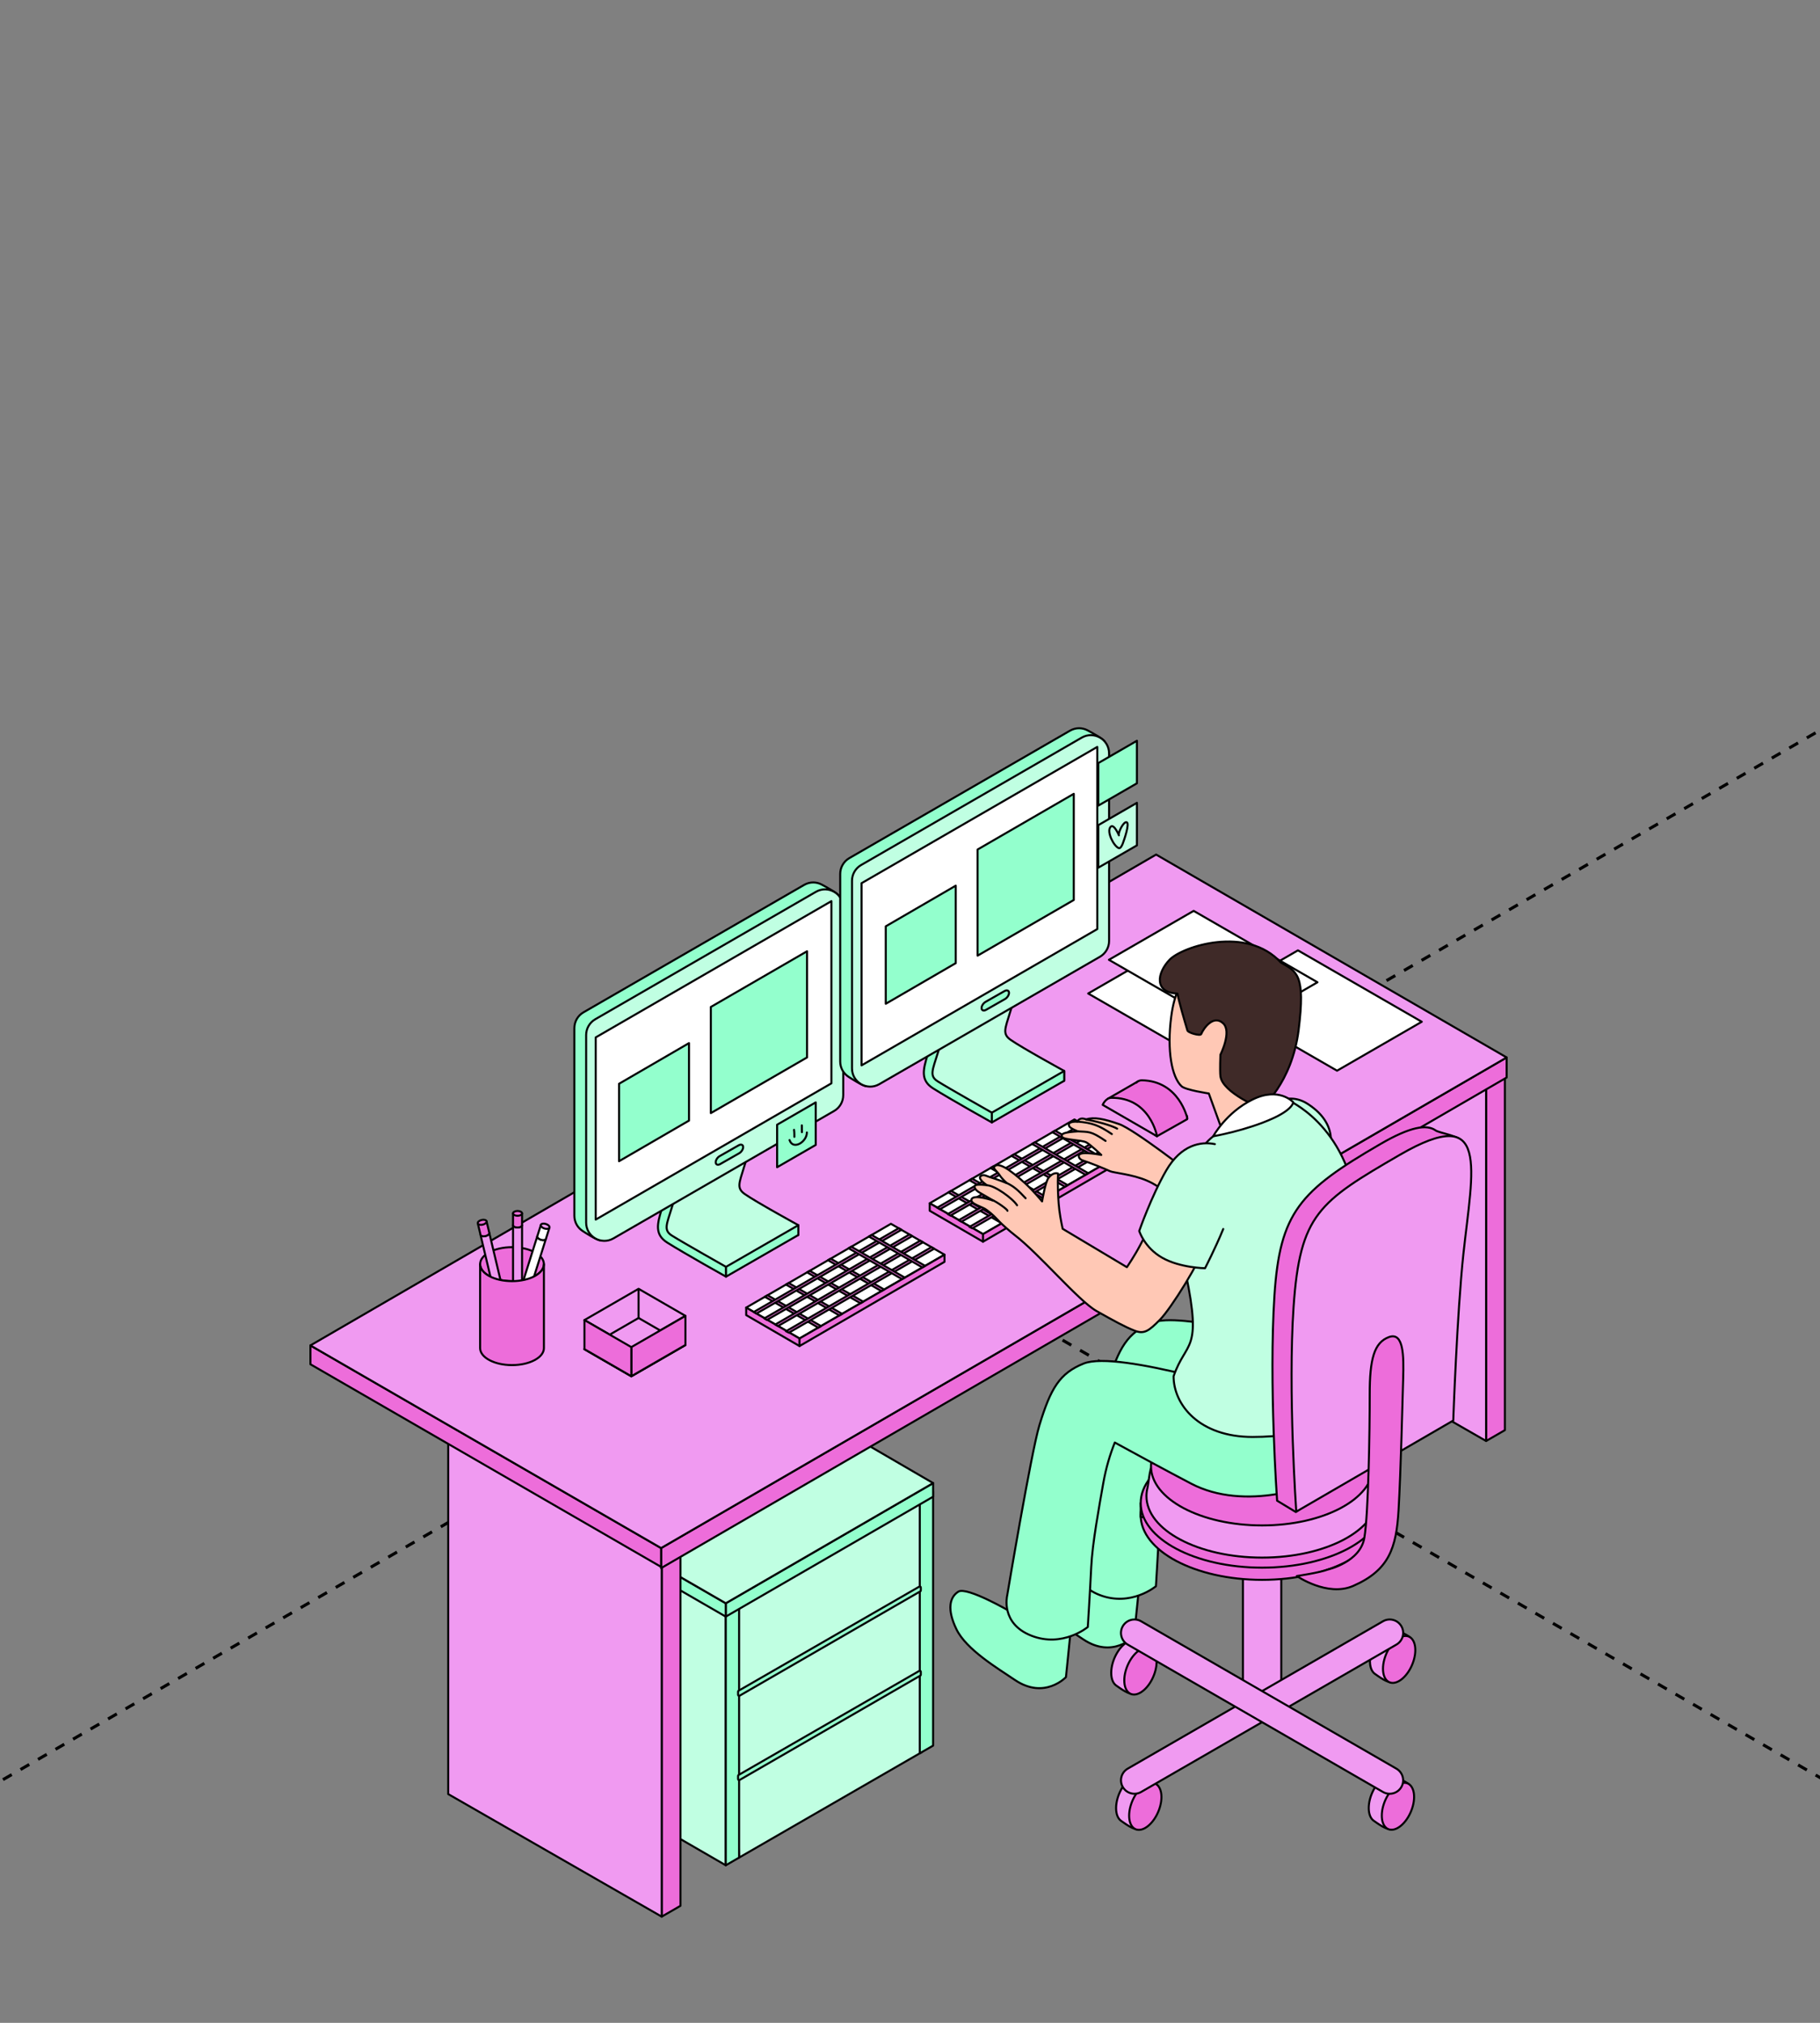 <?xml version="1.0" encoding="UTF-8"?> <svg xmlns="http://www.w3.org/2000/svg" width="360" height="400" viewBox="0 0 360 400" fill="none"><rect x="0" y="0" width="360" height="400" fill="#808080" stroke="none"/><g clip-path="url(#clip0_635_224)"><path d="M179 247L1882.35 1230.43" stroke="black" stroke-width="0.6" stroke-linejoin="round" stroke-dasharray="2 2"></path><path d="M-1004 931.909L699.354 -51.523" stroke="black" stroke-width="0.6" stroke-linejoin="round" stroke-dasharray="2 2"></path><path d="M104.678 347.663C104.678 348.512 105.972 349.202 107.567 349.202C109.163 349.202 110.457 348.512 110.457 347.663C110.457 346.815 109.163 346.126 107.567 346.126C105.972 346.126 104.678 346.815 104.678 347.663Z" fill="#F09AF1" stroke="black" stroke-width="0.4" stroke-miterlimit="10" stroke-linecap="round" stroke-linejoin="round"></path><path d="M104.678 344.367C104.678 345.215 105.972 345.905 107.568 345.905C109.163 345.905 110.457 345.215 110.457 344.367C110.457 343.518 109.163 342.829 107.568 342.829C105.972 342.831 104.678 343.518 104.678 344.367Z" fill="#F09AF1" stroke="black" stroke-width="0.4" stroke-miterlimit="10" stroke-linecap="round" stroke-linejoin="round"></path><path d="M110.457 347.662H104.678V344.367H110.457V347.662Z" fill="#F09AF1" stroke="black" stroke-width="0.4" stroke-miterlimit="10" stroke-linecap="round" stroke-linejoin="round"></path><path d="M182.296 294.589V346.493L146.195 367.325L143.56 310.855L182.296 294.589Z" fill="#C0FFE2" stroke="black" stroke-width="0.4" stroke-miterlimit="10" stroke-linecap="round" stroke-linejoin="round"></path><path d="M143.561 368.847L102.405 345.044V294.589L143.561 318.353V368.847Z" fill="#C0FFE2" stroke="black" stroke-width="0.4" stroke-miterlimit="10" stroke-linecap="round" stroke-linejoin="round"></path><path d="M143.56 368.849L146.195 367.326V317.033L143.56 318.554V368.849Z" fill="#93FFCD" stroke="black" stroke-width="0.4" stroke-miterlimit="10" stroke-linecap="round" stroke-linejoin="round"></path><path d="M181.937 346.7L184.574 345.18V294.885L181.937 296.405V346.7Z" fill="#93FFCD" stroke="black" stroke-width="0.4" stroke-miterlimit="10" stroke-linecap="round" stroke-linejoin="round"></path><path d="M143.56 319.675L184.578 295.959V293.271L143.56 317.034V319.675Z" fill="#93FFCD" stroke="black" stroke-width="0.4" stroke-miterlimit="10" stroke-linecap="round" stroke-linejoin="round"></path><path d="M102.421 293.271L143.557 317.034V319.675L102.421 295.912V293.271Z" fill="#93FFCD" stroke="black" stroke-width="0.4" stroke-miterlimit="10" stroke-linecap="round" stroke-linejoin="round"></path><path d="M143.559 269.421L184.575 293.269L143.557 317.033L102.421 293.269L143.559 269.421Z" fill="#C0FFE2" stroke="black" stroke-width="0.4" stroke-miterlimit="10" stroke-linecap="round" stroke-linejoin="round"></path><path d="M181.839 330.403C181.901 330.367 181.977 330.367 182.039 330.403C182.101 330.438 182.139 330.504 182.139 330.575V331.167C182.139 331.239 182.101 331.304 182.039 331.34L146.295 351.975C146.233 352.01 146.157 352.01 146.096 351.975C146.034 351.939 145.995 351.873 145.995 351.802V351.161C145.995 351.09 146.034 351.023 146.096 350.988L181.839 330.403Z" fill="#93FFCD" stroke="black" stroke-width="0.4" stroke-miterlimit="10" stroke-linecap="round" stroke-linejoin="round"></path><path d="M181.839 313.741C181.901 313.705 181.977 313.705 182.039 313.741C182.101 313.776 182.139 313.842 182.139 313.913V314.503C182.139 314.575 182.101 314.64 182.039 314.676L146.295 335.313C146.233 335.348 146.157 335.348 146.096 335.313C146.034 335.277 145.995 335.211 145.995 335.14V334.499C145.995 334.428 146.034 334.362 146.096 334.326L181.839 313.741Z" fill="#93FFCD" stroke="black" stroke-width="0.4" stroke-miterlimit="10" stroke-linecap="round" stroke-linejoin="round"></path><path d="M130.888 379L134.6 376.857V297.497L130.888 299.64V379Z" fill="#ED6DDA" stroke="black" stroke-width="0.4" stroke-miterlimit="10" stroke-linecap="round" stroke-linejoin="round"></path><path d="M88.661 275.407L130.887 299.64V379L88.661 354.769V275.407Z" fill="#F09AF1" stroke="black" stroke-width="0.4" stroke-miterlimit="10" stroke-linecap="round" stroke-linejoin="round"></path><path d="M293.955 284.944L297.667 282.801V211.508L293.955 213.651V284.944Z" fill="#ED6DDA" stroke="black" stroke-width="0.4" stroke-miterlimit="10" stroke-linecap="round" stroke-linejoin="round"></path><path d="M251.724 187.429L293.95 211.663V284.943L251.724 260.712V187.429Z" fill="#F09AF1" stroke="black" stroke-width="0.4" stroke-miterlimit="10" stroke-linecap="round" stroke-linejoin="round"></path><path d="M130.763 310.085L298.016 213.068V209.105L130.763 306.121V310.085Z" fill="#ED6DDA" stroke="black" stroke-width="0.4" stroke-miterlimit="10" stroke-linecap="round" stroke-linejoin="round"></path><path d="M130.765 306.121L61.4 266.051V269.772L130.765 309.842V306.121Z" fill="#ED6DDA" stroke="black" stroke-width="0.4" stroke-miterlimit="10" stroke-linecap="round" stroke-linejoin="round"></path><path d="M298.018 209.104L228.681 168.985L61.4 266.049L130.765 306.12L298.018 209.104Z" fill="#F09AF1" stroke="black" stroke-width="0.4" stroke-miterlimit="10" stroke-linecap="round" stroke-linejoin="round"></path><path d="M135.583 265.961L124.879 272.141L115.609 266.789L126.313 260.609L135.583 265.961Z" fill="#F09AF1" stroke="black" stroke-width="0.4" stroke-miterlimit="10" stroke-linecap="round" stroke-linejoin="round"></path><path d="M135.583 260.205L124.879 266.384L115.609 261.032L126.313 254.853L135.583 260.205Z" fill="#F09AF1" stroke="black" stroke-width="0.4" stroke-miterlimit="10" stroke-linecap="round" stroke-linejoin="round"></path><path d="M135.583 265.972L124.879 272.15L115.609 266.799L126.313 260.62L135.583 265.972Z" fill="#F09AF1" stroke="black" stroke-width="0.4" stroke-miterlimit="10" stroke-linecap="round" stroke-linejoin="round"></path><path d="M135.583 260.204V265.959L124.88 272.14V266.383L135.583 260.204Z" fill="#ED6DDA" stroke="black" stroke-width="0.4" stroke-miterlimit="10" stroke-linecap="round" stroke-linejoin="round"></path><path d="M115.609 261.032L124.879 266.384V272.141L115.609 266.789V261.032Z" fill="#ED6DDA" stroke="black" stroke-width="0.4" stroke-miterlimit="10" stroke-linecap="round" stroke-linejoin="round"></path><path d="M239.737 210.574L256.493 200.899L232.001 186.78L215.242 196.455L239.737 210.574Z" fill="white" stroke="black" stroke-width="0.4" stroke-miterlimit="10" stroke-linecap="round" stroke-linejoin="round"></path><path d="M264.47 211.722L281.228 202.046L256.733 187.927L239.975 197.603L264.47 211.722Z" fill="white" stroke="black" stroke-width="0.4" stroke-miterlimit="10" stroke-linecap="round" stroke-linejoin="round"></path><path d="M243.842 203.912L260.6 194.237L236.105 180.118L219.347 189.793L243.842 203.912Z" fill="white" stroke="black" stroke-width="0.4" stroke-miterlimit="10" stroke-linecap="round" stroke-linejoin="round"></path><path d="M183.897 237.933L212.522 221.365L223.12 227.473L194.443 244.038L183.897 237.933Z" fill="white" stroke="black" stroke-width="0.4" stroke-miterlimit="10" stroke-linecap="round" stroke-linejoin="round"></path><path d="M194.443 245.539L183.897 239.418V237.933L194.443 244.038V245.539Z" fill="#ED6DDA" stroke="black" stroke-width="0.4" stroke-miterlimit="10" stroke-linecap="round" stroke-linejoin="round"></path><path d="M194.443 244.038V245.538L223.12 228.884V227.472L194.443 244.038Z" fill="#ED6DDA" stroke="black" stroke-width="0.4" stroke-miterlimit="10" stroke-linecap="round" stroke-linejoin="round"></path><path d="M198.153 241.897L198.691 241.589L188.132 235.488L187.588 235.793L198.153 241.897Z" fill="#ED6DDA" stroke="black" stroke-width="0.4" stroke-miterlimit="10" stroke-linecap="round" stroke-linejoin="round"></path><path d="M202.331 239.484L202.868 239.173L192.308 233.072L191.767 233.379L202.331 239.484Z" fill="#ED6DDA" stroke="black" stroke-width="0.4" stroke-miterlimit="10" stroke-linecap="round" stroke-linejoin="round"></path><path d="M206.501 237.071L207.038 236.76L196.478 230.659L195.937 230.965L206.501 237.071Z" fill="#ED6DDA" stroke="black" stroke-width="0.4" stroke-miterlimit="10" stroke-linecap="round" stroke-linejoin="round"></path><path d="M210.634 234.663L211.172 234.353L200.613 228.252L200.07 228.558L210.634 234.663Z" fill="#ED6DDA" stroke="black" stroke-width="0.4" stroke-miterlimit="10" stroke-linecap="round" stroke-linejoin="round"></path><path d="M185.933 239.112L185.397 238.804L214.067 222.238L214.61 222.544L185.933 239.112Z" fill="#ED6DDA" stroke="black" stroke-width="0.4" stroke-miterlimit="10" stroke-linecap="round" stroke-linejoin="round"></path><path d="M188.011 240.374L187.481 240.07L216.184 223.476L216.727 223.79L188.011 240.374Z" fill="#ED6DDA" stroke="black" stroke-width="0.4" stroke-miterlimit="10" stroke-linecap="round" stroke-linejoin="round"></path><path d="M190.187 241.585L189.648 241.277L218.316 224.707L218.863 225.018L190.187 241.585Z" fill="#ED6DDA" stroke="black" stroke-width="0.4" stroke-miterlimit="10" stroke-linecap="round" stroke-linejoin="round"></path><path d="M192.348 242.89L191.767 242.607L220.532 225.981L221.069 226.292L192.348 242.89Z" fill="#ED6DDA" stroke="black" stroke-width="0.4" stroke-miterlimit="10" stroke-linecap="round" stroke-linejoin="round"></path><path d="M214.707 232.302L215.246 231.991L204.685 225.89L204.143 226.198L214.707 232.302Z" fill="#ED6DDA" stroke="black" stroke-width="0.4" stroke-miterlimit="10" stroke-linecap="round" stroke-linejoin="round"></path><path d="M218.732 229.984L219.268 229.673L208.708 223.572L208.165 223.881L218.732 229.984Z" fill="#ED6DDA" stroke="black" stroke-width="0.4" stroke-miterlimit="10" stroke-linecap="round" stroke-linejoin="round"></path><path d="M147.599 258.567L176.225 241.999L186.822 248.107L158.145 264.673L147.599 258.567Z" fill="white" stroke="black" stroke-width="0.4" stroke-miterlimit="10" stroke-linecap="round" stroke-linejoin="round"></path><path d="M158.145 266.173L147.599 260.052V258.567L158.145 264.673V266.173Z" fill="#ED6DDA" stroke="black" stroke-width="0.4" stroke-miterlimit="10" stroke-linecap="round" stroke-linejoin="round"></path><path d="M158.146 264.673V266.173L186.822 249.519V248.107L158.146 264.673Z" fill="#ED6DDA" stroke="black" stroke-width="0.4" stroke-miterlimit="10" stroke-linecap="round" stroke-linejoin="round"></path><path d="M161.854 262.532L162.393 262.223L151.833 256.122L151.29 256.428L161.854 262.532Z" fill="#ED6DDA" stroke="black" stroke-width="0.4" stroke-miterlimit="10" stroke-linecap="round" stroke-linejoin="round"></path><path d="M166.033 260.118L166.57 259.808L156.01 253.707L155.469 254.013L166.033 260.118Z" fill="#ED6DDA" stroke="black" stroke-width="0.4" stroke-miterlimit="10" stroke-linecap="round" stroke-linejoin="round"></path><path d="M170.203 257.706L170.74 257.396L160.18 251.295L159.639 251.6L170.203 257.706Z" fill="#ED6DDA" stroke="black" stroke-width="0.4" stroke-miterlimit="10" stroke-linecap="round" stroke-linejoin="round"></path><path d="M174.336 255.298L174.874 254.988L164.315 248.886L163.772 249.192L174.336 255.298Z" fill="#ED6DDA" stroke="black" stroke-width="0.4" stroke-miterlimit="10" stroke-linecap="round" stroke-linejoin="round"></path><path d="M149.635 259.745L149.099 259.437L177.769 242.872L178.312 243.177L149.635 259.745Z" fill="#ED6DDA" stroke="black" stroke-width="0.4" stroke-miterlimit="10" stroke-linecap="round" stroke-linejoin="round"></path><path d="M151.714 261.008L151.185 260.704L179.888 244.11L180.431 244.425L151.714 261.008Z" fill="#ED6DDA" stroke="black" stroke-width="0.4" stroke-miterlimit="10" stroke-linecap="round" stroke-linejoin="round"></path><path d="M153.889 262.22L153.35 261.912L182.018 245.342L182.565 245.652L153.889 262.22Z" fill="#ED6DDA" stroke="black" stroke-width="0.4" stroke-miterlimit="10" stroke-linecap="round" stroke-linejoin="round"></path><path d="M156.05 263.526L155.469 263.242L184.235 246.617L184.771 246.927L156.05 263.526Z" fill="#ED6DDA" stroke="black" stroke-width="0.4" stroke-miterlimit="10" stroke-linecap="round" stroke-linejoin="round"></path><path d="M178.41 252.935L178.948 252.625L168.388 246.524L167.845 246.832L178.41 252.935Z" fill="#ED6DDA" stroke="black" stroke-width="0.4" stroke-miterlimit="10" stroke-linecap="round" stroke-linejoin="round"></path><path d="M182.435 250.618L182.971 250.308L172.411 244.207L171.868 244.515L182.435 250.618Z" fill="#ED6DDA" stroke="black" stroke-width="0.4" stroke-miterlimit="10" stroke-linecap="round" stroke-linejoin="round"></path><path d="M234.811 220.709L234.824 221.313L228.835 224.689L218.834 217.994L219.129 217.272L225.07 213.85L234.811 220.709Z" fill="#ED6DDA" stroke="black" stroke-width="0.4" stroke-miterlimit="10" stroke-linecap="round" stroke-linejoin="round"></path><path d="M224.761 214.088C225.032 213.828 225.39 213.617 225.835 213.622C233.275 213.721 234.859 221.158 234.859 221.158" fill="#ED6DDA"></path><path d="M224.761 214.088C225.032 213.828 225.39 213.617 225.835 213.622C233.275 213.721 234.859 221.158 234.859 221.158" stroke="black" stroke-width="0.4" stroke-miterlimit="10" stroke-linecap="round" stroke-linejoin="round"></path><path d="M228.865 224.689L218.112 218.475C218.112 218.475 218.679 217.103 219.819 217.085C227.515 216.97 228.865 224.689 228.865 224.689Z" fill="#F09AF1" stroke="black" stroke-width="0.4" stroke-miterlimit="10" stroke-linecap="round" stroke-linejoin="round"></path><path d="M225.232 314.621L224.321 323.575C224.321 323.575 220.095 328.098 214.235 324.148C210.743 321.795 204.615 318.132 202.665 314.132C200.717 310.132 201.328 307.742 203.031 306.679C204.733 305.615 213.342 310.632 213.342 310.632L225.232 314.621Z" fill="#93FFCD" stroke="black" stroke-width="0.4" stroke-miterlimit="10" stroke-linecap="round" stroke-linejoin="round"></path><path d="M212.678 307.539C212.678 307.539 217.45 279.109 219.058 273.81C221.294 266.446 223.087 263.469 227.836 261.566C230.638 260.442 237.128 261.338 243.837 262.789C244.687 268.824 243.875 275.633 240.63 280.806C238.354 279.576 236.1 278.351 233.984 277.187C233.066 279.472 232.244 282.156 231.699 285.256C230.89 289.857 229.547 297.075 229.319 301.844C229.089 306.611 228.645 313.667 228.645 313.667C228.645 313.667 223.688 317.813 217.485 315.387C211.373 312.995 212.678 307.539 212.678 307.539Z" fill="#93FFCD" stroke="black" stroke-width="0.4" stroke-miterlimit="10" stroke-linecap="round" stroke-linejoin="round"></path><path d="M249.646 336.765C247.558 336.765 245.851 335.058 245.851 332.971V297.954C245.851 295.866 247.56 294.16 249.646 294.16C251.733 294.16 253.44 295.866 253.44 297.954V332.971C253.44 335.058 251.733 336.765 249.646 336.765Z" fill="#F09AF1" stroke="black" stroke-width="0.4" stroke-miterlimit="10" stroke-linecap="round" stroke-linejoin="round"></path><path d="M273.647 299.632C273.647 306.684 262.899 312.401 249.64 312.401C236.381 312.401 225.633 306.684 225.633 299.632C225.633 292.58 236.381 286.862 249.64 286.862C262.897 286.862 273.647 292.58 273.647 299.632Z" fill="#ED6DDA" stroke="black" stroke-width="0.4" stroke-miterlimit="10" stroke-linecap="round" stroke-linejoin="round"></path><path d="M225.633 297.224H273.647V300.003H225.633V297.224Z" fill="#ED6DDA" stroke="black" stroke-width="0.4" stroke-miterlimit="10" stroke-linecap="round" stroke-linejoin="round"></path><path d="M225.633 297.223C225.633 290.17 236.381 284.453 249.64 284.453C262.899 284.453 273.647 290.17 273.647 297.223C273.647 304.275 262.899 309.992 249.64 309.992C236.381 309.992 225.633 304.275 225.633 297.223Z" fill="#ED6DDA" stroke="black" stroke-width="0.4" stroke-miterlimit="10" stroke-linecap="round" stroke-linejoin="round"></path><path d="M226.771 295.838C226.771 295.318 226.833 294.806 226.952 294.303C227.26 293.001 227.363 289.937 228.382 288.797C232.054 284.688 240.522 283.671 249.644 283.671C262.276 283.671 272.517 289.118 272.517 295.838C272.517 302.557 262.276 308.005 249.644 308.005C237.012 308.005 226.771 302.557 226.771 295.838Z" fill="#F09AF1" stroke="black" stroke-width="0.4" stroke-miterlimit="10" stroke-linecap="round" stroke-linejoin="round"></path><path d="M271.618 289.951C271.618 296.406 261.778 301.641 249.643 301.641C237.506 301.641 227.668 296.409 227.668 289.951C227.668 283.495 237.508 278.261 249.643 278.261C261.778 278.263 271.618 283.495 271.618 289.951Z" fill="#ED6DDA" stroke="black" stroke-width="0.4" stroke-miterlimit="10" stroke-linecap="round" stroke-linejoin="round"></path><path d="M228.289 326.995C228.289 329.349 226.122 333.853 224.359 334.873C223.516 335.359 221.391 333.701 220.82 333.321C220.195 332.905 219.803 332.022 219.803 330.791C219.803 328.437 221.235 325.705 222.999 324.685C223.917 324.155 224.745 324.193 225.328 324.684C225.865 325.136 228.289 325.866 228.289 326.995Z" fill="#F09AF1" stroke="black" stroke-width="0.4" stroke-miterlimit="10" stroke-linecap="round" stroke-linejoin="round"></path><path d="M228.776 328.593C228.776 330.947 227.345 333.681 225.581 334.699C223.817 335.718 222.385 334.637 222.385 332.283C222.385 329.93 223.817 327.195 225.581 326.178C227.345 325.158 228.776 326.242 228.776 328.593Z" fill="#ED6DDA" stroke="black" stroke-width="0.4" stroke-miterlimit="10" stroke-linecap="round" stroke-linejoin="round"></path><path d="M229.248 353.752C229.248 356.105 227.082 360.61 225.318 361.63C224.475 362.116 222.35 360.458 221.78 360.078C221.154 359.662 220.763 358.779 220.763 357.548C220.763 355.194 222.194 352.461 223.959 351.442C224.876 350.912 225.704 350.95 226.287 351.441C226.825 351.893 229.248 352.623 229.248 353.752Z" fill="#F09AF1" stroke="black" stroke-width="0.4" stroke-miterlimit="10" stroke-linecap="round" stroke-linejoin="round"></path><path d="M229.736 355.35C229.736 357.703 228.305 360.438 226.54 361.456C224.776 362.475 223.345 361.393 223.345 359.04C223.345 356.686 224.776 353.952 226.54 352.934C228.305 351.915 229.736 352.999 229.736 355.35Z" fill="#ED6DDA" stroke="black" stroke-width="0.4" stroke-miterlimit="10" stroke-linecap="round" stroke-linejoin="round"></path><path d="M279.224 353.732C279.224 356.085 277.058 360.589 275.294 361.609C274.452 362.095 272.327 360.437 271.756 360.057C271.13 359.641 270.74 358.758 270.74 357.527C270.74 355.174 272.171 352.441 273.935 351.422C274.853 350.891 275.681 350.93 276.264 351.42C276.802 351.872 279.224 352.602 279.224 353.732Z" fill="#F09AF1" stroke="black" stroke-width="0.4" stroke-miterlimit="10" stroke-linecap="round" stroke-linejoin="round"></path><path d="M279.712 355.33C279.712 357.683 278.281 360.418 276.517 361.435C274.753 362.455 273.321 361.373 273.321 359.02C273.321 356.666 274.753 353.931 276.517 352.914C278.281 351.895 279.712 352.978 279.712 355.33Z" fill="#ED6DDA" stroke="black" stroke-width="0.4" stroke-miterlimit="10" stroke-linecap="round" stroke-linejoin="round"></path><path d="M279.462 324.695C279.462 327.048 277.296 331.553 275.532 332.572C274.689 333.059 272.564 331.4 271.994 331.02C271.368 330.604 270.977 329.721 270.977 328.49C270.977 326.137 272.409 323.404 274.173 322.385C275.09 321.854 275.918 321.893 276.502 322.383C277.039 322.835 279.462 323.566 279.462 324.695Z" fill="#F09AF1" stroke="black" stroke-width="0.4" stroke-miterlimit="10" stroke-linecap="round" stroke-linejoin="round"></path><path d="M279.951 326.293C279.951 328.646 278.519 331.381 276.755 332.398C274.991 333.418 273.559 332.336 273.559 329.983C273.559 327.629 274.991 324.894 276.755 323.877C278.519 322.858 279.951 323.942 279.951 326.293Z" fill="#ED6DDA" stroke="black" stroke-width="0.4" stroke-miterlimit="10" stroke-linecap="round" stroke-linejoin="round"></path><path d="M222.092 353.372C221.356 352.1 221.793 350.471 223.067 349.737L273.558 320.595C274.829 319.862 276.456 320.296 277.192 321.568C277.928 322.84 277.491 324.469 276.217 325.202L225.727 354.345C224.455 355.08 222.828 354.644 222.092 353.372Z" fill="#F09AF1" stroke="black" stroke-width="0.4" stroke-miterlimit="10" stroke-linecap="round" stroke-linejoin="round"></path><path d="M273.553 354.348L223.063 325.205C221.791 324.47 221.354 322.843 222.088 321.571C222.824 320.299 224.45 319.862 225.723 320.598L276.212 349.74C277.485 350.476 277.921 352.103 277.188 353.375C276.454 354.645 274.827 355.081 273.553 354.348Z" fill="#F09AF1" stroke="black" stroke-width="0.4" stroke-miterlimit="10" stroke-linecap="round" stroke-linejoin="round"></path><path d="M211.757 322.682L210.849 331.635C210.849 331.635 206.623 336.156 200.763 332.209C197.271 329.855 191.143 326.192 189.195 322.192C187.247 318.192 187.859 315.803 189.56 314.739C191.263 313.675 199.872 318.693 199.872 318.693L211.757 322.682Z" fill="#93FFCD" stroke="black" stroke-width="0.4" stroke-miterlimit="10" stroke-linecap="round" stroke-linejoin="round"></path><path d="M199.206 315.599C199.206 315.599 203.977 287.167 205.586 281.869C207.822 274.505 209.615 271.528 214.364 269.625C221.231 266.872 250.292 276.24 250.292 276.24L269.26 274.841C269.26 274.841 272.307 285.831 266.301 290.173C260.296 294.514 245.972 298.805 235.621 293.379C230.679 290.791 225.272 287.859 220.51 285.249C219.592 287.536 218.769 290.217 218.224 293.315C217.418 297.916 216.075 305.134 215.844 309.903C215.614 314.67 215.171 321.726 215.171 321.726C215.171 321.726 210.213 325.872 204.01 323.445C197.898 321.054 199.206 315.599 199.206 315.599Z" fill="#93FFCD" stroke="black" stroke-width="0.4" stroke-miterlimit="10" stroke-linecap="round" stroke-linejoin="round"></path><path d="M221.354 222.28C218.347 221.236 216.428 220.846 214.841 221.352C213.44 220.795 213.106 221.81 213.106 221.81C213.106 221.81 210.94 221.652 211.51 222.732C211.743 223.171 213.23 223.725 213.23 223.725C213.23 223.725 211.776 223.796 210.94 223.975C210.087 224.157 209.852 224.449 210.1 224.822C210.504 225.429 213.844 225.398 214.838 225.879C215.614 226.254 217.837 228.381 217.837 228.381C217.837 228.381 213.901 227.578 213.436 228.381C213.283 228.645 213.436 229.241 214.242 229.498C215.607 229.932 218.48 231.085 219.575 231.599C220.246 231.913 223.991 232.21 226.855 233.451C229.939 234.79 232.133 237.071 232.133 237.071L235.867 232.304C235.872 232.301 224.361 223.323 221.354 222.28Z" fill="#FFC8B5" stroke="black" stroke-width="0.4" stroke-miterlimit="10" stroke-linecap="round" stroke-linejoin="round"></path><path d="M238.965 191.79C242.298 189.476 248.709 190.199 251.491 196.074C253.031 199.327 250.854 208.072 250.511 214.215C250.234 219.168 254.505 222.685 254.505 222.685C254.505 222.685 251.894 222.029 247.646 223.78C243.398 225.531 242.97 226.896 242.97 226.896L239.105 216.225C239.105 216.225 234.531 215.545 233.728 214.811C231.8 213.045 230.781 207.791 231.674 201.011C233.004 190.924 237.737 192.641 238.965 191.79Z" fill="#FFC8B5" stroke="black" stroke-width="0.4" stroke-miterlimit="10" stroke-linecap="round" stroke-linejoin="round"></path><path d="M253.361 190.337C256.512 192.161 258.252 192.65 256.869 203.678C255.539 214.284 249.427 219.155 249.427 219.155C249.427 219.155 241.81 216.112 241.4 212.789C241.272 211.74 241.4 208.565 241.4 208.565C241.4 208.565 243.722 203.97 241.923 202.333C240.006 200.588 238.047 203.361 237.599 204.482C237.424 204.919 234.82 204.199 234.849 203.68C234.344 201.989 233.187 198.055 232.897 196.473C228.221 196.282 228.835 192.389 231.348 189.776C233.861 187.161 246.633 182.937 253.361 190.337Z" fill="#3F2A28" stroke="black" stroke-width="0.4" stroke-miterlimit="10" stroke-linecap="round" stroke-linejoin="round"></path><path d="M249.036 220.56C249.036 220.56 253.564 215.017 258.633 218.266C265.833 222.882 262.5 228.875 262.5 228.875L249.036 220.56Z" fill="#C0FFE2" stroke="black" stroke-width="0.4" stroke-miterlimit="10" stroke-linecap="round" stroke-linejoin="round"></path><path d="M268.502 239.514C266.557 222.239 254.507 217.425 254.507 217.425C254.507 217.425 240.705 222.33 238.004 226.78C234.879 231.928 233.217 245.448 234.56 251.866C237.842 267.57 234.618 264.972 232.138 272.144C232.138 277.766 237.186 284.146 247.755 284.146C258.324 284.146 267.569 281.032 267.569 275.41C267.866 261.535 269.118 244.987 268.502 239.514Z" fill="#C0FFE2" stroke="black" stroke-width="0.4" stroke-miterlimit="10" stroke-linecap="round" stroke-linejoin="round"></path><path d="M230.421 237.736C230.421 237.736 227.426 242.532 225.565 246.155C224.51 248.21 222.901 250.575 222.901 250.575L210.196 242.986C209.879 241.553 209.545 239.755 209.407 237.982C209.126 234.37 209.29 232.067 209.29 232.067C209.29 232.067 208.434 231.613 207.393 232.923C206.761 233.714 206.127 237.57 206.127 237.57C206.127 237.57 204.49 235.549 202.73 233.949C199.714 231.208 197.318 229.623 196.631 230.769C196.44 231.088 197.36 231.779 197.72 232.36C198.18 233.109 199.142 233.949 199.142 233.949C199.142 233.949 197.303 233.211 195.791 232.763C195.222 232.595 194.728 232.247 194.223 232.431C192.941 232.896 195.231 234.372 195.231 234.372C195.231 234.372 193.451 234.111 192.943 234.372C192.598 234.552 192.737 235.239 193.819 235.864C194.608 236.32 196.509 237.417 196.509 237.417C196.509 237.417 192.573 236.054 192.17 237.156C191.833 238.071 194.375 238.625 195.129 239.236C195.729 239.724 196.019 239.786 197.724 241.606C198.158 242.069 199.849 243.567 200.68 244.201C205.498 247.873 213.352 257.247 216.887 259.242C220.422 261.236 222.511 262.38 224.424 263.131C226.336 263.882 227.269 263.162 229.45 260.955C231.628 258.745 237.543 249.298 238.321 246.162C239.09 243.022 230.421 237.736 230.421 237.736Z" fill="#FFC8B5" stroke="black" stroke-width="0.4" stroke-miterlimit="10" stroke-linecap="round" stroke-linejoin="round"></path><path d="M240.31 226.24C237.544 225.67 233.622 226.361 230.679 231.456C227.736 236.551 225.342 243.414 225.342 243.414C225.342 243.414 226.361 246.707 229.888 248.711C233.413 250.712 238.355 250.783 238.355 250.783C238.355 250.783 240.326 247.008 241.959 243.027" fill="#C0FFE2"></path><path d="M240.31 226.24C237.544 225.67 233.622 226.361 230.679 231.456C227.736 236.551 225.342 243.414 225.342 243.414C225.342 243.414 226.361 246.707 229.888 248.711C233.413 250.712 238.355 250.783 238.355 250.783C238.355 250.783 240.326 247.008 241.959 243.027" stroke="black" stroke-width="0.4" stroke-miterlimit="10" stroke-linecap="round" stroke-linejoin="round"></path><path d="M239.975 224.688C239.975 224.688 242.508 220.008 247.753 217.424C252.999 214.84 255.791 217.942 255.791 217.942C255.791 217.942 255.876 219.27 251.823 221.134C246.572 223.545 239.975 224.688 239.975 224.688Z" fill="white" stroke="black" stroke-width="0.4" stroke-miterlimit="10" stroke-linecap="round" stroke-linejoin="round"></path><path d="M252.615 296.751L256.316 298.99L283.667 278.733C283.667 278.733 286.56 257.496 285.673 245.804C285.091 238.134 290.376 229.639 288.86 225.486C288.556 224.654 284.595 223.98 283.983 223.539C282.208 222.26 278.945 222.806 273.09 226.2C257.098 235.47 253.156 239.727 252.087 256.213C250.966 273.53 252.615 296.751 252.615 296.751Z" fill="#ED6DDA" stroke="black" stroke-width="0.4" stroke-miterlimit="10" stroke-linecap="round" stroke-linejoin="round"></path><path d="M256.404 298.915L287.457 280.897C287.457 280.897 288.208 259.627 289.462 247.968C291.288 230.994 294.818 217.966 276.879 228.364C260.887 237.634 257.138 240.132 255.877 258.377C254.731 274.998 256.404 298.915 256.404 298.915Z" fill="#F09AF1" stroke="black" stroke-width="0.4" stroke-miterlimit="10" stroke-linecap="round" stroke-linejoin="round"></path><path d="M262.662 310.359C262.662 310.359 269.056 308.925 269.873 304.091C270.689 299.258 270.942 282.77 270.932 275.765C270.924 268.759 271.795 265.478 274.735 264.396C277.674 263.315 277.676 268.257 277.552 272.518C277.428 276.78 277.078 291.109 276.639 298.611C276.2 306.112 274.751 310.507 267.664 313.603C262.567 315.83 256.517 311.651 256.517 311.651C256.517 311.651 261.086 310.975 262.662 310.359Z" fill="#ED6DDA" stroke="black" stroke-width="0.4" stroke-miterlimit="10" stroke-linecap="round" stroke-linejoin="round"></path><path d="M202.869 236.944C201.541 235.544 200.646 234.572 198.828 233.796" stroke="black" stroke-width="0.4" stroke-miterlimit="10" stroke-linecap="round" stroke-linejoin="round"></path><path d="M195.225 234.385C196.732 234.393 200.329 236.982 201.179 238.335" stroke="black" stroke-width="0.4" stroke-miterlimit="10" stroke-linecap="round" stroke-linejoin="round"></path><path d="M196.284 237.333C196.735 237.37 199.342 239.155 199.279 239.429" stroke="black" stroke-width="0.4" stroke-miterlimit="10" stroke-linecap="round" stroke-linejoin="round"></path><path d="M213.092 223.714C215.334 223.873 215.655 223.539 218.685 225.607" stroke="black" stroke-width="0.4" stroke-miterlimit="10" stroke-linecap="round" stroke-linejoin="round"></path><path d="M213.045 221.784C216.1 222.002 217.466 222.604 219.925 224.252" stroke="black" stroke-width="0.4" stroke-miterlimit="10" stroke-linecap="round" stroke-linejoin="round"></path><path d="M214.836 221.356C218.504 222.079 220.401 222.841 220.974 223.185" stroke="black" stroke-width="0.4" stroke-miterlimit="10" stroke-linecap="round" stroke-linejoin="round"></path><path d="M101.277 246.621C104.761 246.621 107.587 248.124 107.587 249.977C107.587 251.829 104.761 253.332 101.277 253.332C97.794 253.332 94.968 251.829 94.968 249.977C94.968 248.124 97.791 246.621 101.277 246.621Z" fill="#ED6DDA" stroke="black" stroke-width="0.4" stroke-miterlimit="10" stroke-linecap="round" stroke-linejoin="round"></path><path d="M102.375 242.735C102.867 242.735 103.265 242.522 103.265 242.261V258.252H101.486V242.261C101.484 242.524 101.883 242.735 102.375 242.735Z" fill="#F09AF1" stroke="black" stroke-width="0.4" stroke-miterlimit="10" stroke-linecap="round" stroke-linejoin="round"></path><path d="M101.483 242.261V239.934H103.262V242.261C103.262 242.522 102.863 242.735 102.371 242.735C101.881 242.735 101.483 242.524 101.483 242.261Z" fill="#ED6DDA" stroke="black" stroke-width="0.4" stroke-miterlimit="10" stroke-linecap="round" stroke-linejoin="round"></path><path d="M101.483 239.936C101.483 240.198 101.881 240.411 102.371 240.411C102.863 240.411 103.262 240.198 103.262 239.936C103.262 239.675 102.863 239.462 102.371 239.462C101.881 239.462 101.483 239.675 101.483 239.936Z" fill="#ED6DDA" stroke="black" stroke-width="0.4" stroke-miterlimit="10" stroke-linecap="round" stroke-linejoin="round"></path><path d="M96.018 244.427C96.497 244.314 96.836 244.015 96.774 243.76L100.473 259.318L98.742 259.729L95.043 244.172C95.103 244.427 95.54 244.542 96.018 244.427Z" fill="#F09AF1" stroke="black" stroke-width="0.4" stroke-miterlimit="10" stroke-linecap="round" stroke-linejoin="round"></path><path d="M96.24 241.497L96.779 243.762C96.838 244.017 96.499 244.314 96.023 244.429C95.544 244.542 95.108 244.429 95.048 244.175L94.509 241.91L96.24 241.497Z" fill="#ED6DDA" stroke="black" stroke-width="0.4" stroke-miterlimit="10" stroke-linecap="round" stroke-linejoin="round"></path><path d="M94.51 241.908C94.57 242.163 95.006 242.276 95.485 242.163C95.963 242.05 96.3 241.75 96.241 241.496C96.181 241.241 95.744 241.128 95.265 241.241C94.787 241.354 94.448 241.653 94.51 241.908Z" fill="#ED6DDA" stroke="black" stroke-width="0.4" stroke-miterlimit="10" stroke-linecap="round" stroke-linejoin="round"></path><path d="M106.994 245.153C107.462 245.302 107.907 245.217 107.984 244.969L103.18 260.221L101.483 259.687L106.287 244.435C106.21 244.684 106.526 245.005 106.994 245.153Z" fill="white" stroke="black" stroke-width="0.4" stroke-miterlimit="10" stroke-linecap="round" stroke-linejoin="round"></path><path d="M106.987 242.215L108.684 242.75L107.984 244.97C107.906 245.218 107.461 245.303 106.993 245.154C106.526 245.005 106.209 244.684 106.286 244.436L106.987 242.215Z" fill="white" stroke="black" stroke-width="0.4" stroke-miterlimit="10" stroke-linecap="round" stroke-linejoin="round"></path><path d="M106.986 242.214C106.909 242.464 107.223 242.786 107.693 242.932C108.163 243.081 108.606 242.996 108.684 242.748C108.761 242.5 108.447 242.176 107.977 242.03C107.509 241.881 107.066 241.963 106.986 242.214Z" fill="#F09AF1" stroke="black" stroke-width="0.4" stroke-miterlimit="10" stroke-linecap="round" stroke-linejoin="round"></path><path d="M101.277 253.336C104.761 253.336 107.587 251.833 107.587 249.981V266.584C107.587 268.436 104.761 269.939 101.277 269.939C97.794 269.939 94.968 268.436 94.968 266.584V249.981C94.968 251.833 97.791 253.336 101.277 253.336Z" fill="#ED6DDA" stroke="black" stroke-width="0.4" stroke-miterlimit="10" stroke-linecap="round" stroke-linejoin="round"></path><path d="M126.309 255.007V260.539" stroke="black" stroke-width="0.4" stroke-miterlimit="10" stroke-linecap="round" stroke-linejoin="round"></path><path d="M157.916 242.269C157.916 242.269 149.593 237.709 147.319 236.115C145.674 234.963 146.189 233.977 147.197 230.697C148.205 227.417 150.408 221.409 150.408 221.409L148.378 221.083C148.378 221.083 135.619 229.316 134.777 232.087C133.935 234.859 128.662 242.303 131.189 243.895C133.23 245.181 140.923 250.001 143.546 251.537C144.415 252.045 150.515 247.37 150.515 247.37L157.916 244.206V242.269Z" fill="#C0FFE2" stroke="black" stroke-width="0.4" stroke-miterlimit="10" stroke-linecap="round" stroke-linejoin="round"></path><path d="M143.605 250.51C143.605 250.51 135.118 245.717 132.897 244.323C131.198 243.255 131.878 242.067 132.886 238.785C133.894 235.505 136.097 229.497 136.097 229.497L134.067 229.171C134.067 229.171 131.705 236.413 130.863 239.186C130.021 241.958 129.446 244.112 131.975 245.706C135.41 247.871 143.603 252.447 143.603 252.447V250.51H143.605Z" fill="#93FFCD" stroke="black" stroke-width="0.4" stroke-miterlimit="10" stroke-linecap="round" stroke-linejoin="round"></path><path d="M157.919 242.269L143.607 250.51V252.45L157.919 244.206V242.269Z" fill="#93FFCD" stroke="black" stroke-width="0.4" stroke-miterlimit="10" stroke-linecap="round" stroke-linejoin="round"></path><path d="M113.608 203.305V240.399C113.608 241.704 114.272 242.778 115.226 243.405C115.761 243.758 118.039 245.227 118.69 245.259C119.345 245.292 118.374 243.885 119.011 243.517L162.662 218.317C163.777 217.675 164.464 216.485 164.464 215.2V178.104C164.464 177.351 166.247 177.611 165.877 177.053C165.541 176.546 163.076 175.201 162.548 174.921C161.515 174.373 160.218 174.316 159.061 174.983L115.41 200.183C114.293 200.83 113.608 202.018 113.608 203.305Z" fill="#93FFCD" stroke="black" stroke-width="0.4" stroke-miterlimit="10" stroke-linecap="round" stroke-linejoin="round"></path><path d="M115.94 204.67V241.763C115.94 244.536 118.941 246.269 121.34 244.882L164.992 219.682C166.106 219.039 166.793 217.849 166.793 216.564V179.47C166.793 176.698 163.793 174.965 161.391 176.352L117.739 201.552C116.627 202.194 115.94 203.385 115.94 204.67Z" fill="#C0FFE2" stroke="black" stroke-width="0.4" stroke-miterlimit="10" stroke-linecap="round" stroke-linejoin="round"></path><path d="M146.213 228.047L142.448 230.19C141.991 230.449 141.597 230.308 141.57 229.875C141.543 229.441 141.896 228.874 142.352 228.614L146.118 226.472C146.574 226.212 146.971 226.354 146.997 226.786C147.022 227.22 146.67 227.788 146.213 228.047Z" fill="#93FFCD" stroke="black" stroke-width="0.4" stroke-miterlimit="10" stroke-linecap="round" stroke-linejoin="round"></path><path d="M164.453 178.193V214.218L117.831 241.164V205.139L164.453 178.193Z" fill="white" stroke="black" stroke-width="0.4" stroke-miterlimit="10" stroke-linecap="round" stroke-linejoin="round"></path><path d="M159.633 209.1L140.606 220.106V199.118L159.633 188.106V209.1Z" fill="#93FFCD" stroke="black" stroke-width="0.4" stroke-miterlimit="10" stroke-linecap="round" stroke-linejoin="round"></path><path d="M136.286 221.589L122.448 229.62V214.304L136.286 206.269V221.589Z" fill="#93FFCD" stroke="black" stroke-width="0.4" stroke-miterlimit="10" stroke-linecap="round" stroke-linejoin="round"></path><path d="M161.352 226.402L153.713 230.812V222.402L161.352 217.989V226.402Z" fill="#93FFCD" stroke="black" stroke-width="0.4" stroke-miterlimit="10" stroke-linecap="round" stroke-linejoin="round"></path><path d="M158.605 222.537C158.605 222.911 158.621 223.997 158.621 223.865" stroke="black" stroke-width="0.4" stroke-miterlimit="10" stroke-linecap="round" stroke-linejoin="round"></path><path d="M157.063 223.413C157.143 223.81 157.126 224.922 157.126 224.794" stroke="black" stroke-width="0.4" stroke-miterlimit="10" stroke-linecap="round" stroke-linejoin="round"></path><path d="M159.604 223.938C159.604 225.822 156.857 227.495 156.173 225.442" stroke="black" stroke-width="0.4" stroke-miterlimit="10" stroke-linecap="round" stroke-linejoin="round"></path><path d="M210.503 211.773C210.503 211.773 202.18 207.213 199.906 205.619C198.262 204.467 198.776 203.481 199.784 200.201C200.793 196.921 202.995 190.913 202.995 190.913L200.965 190.587C200.965 190.587 188.206 198.82 187.364 201.591C186.522 204.363 181.25 211.807 183.776 213.398C185.817 214.685 193.51 219.505 196.134 221.041C197.002 221.549 203.102 216.874 203.102 216.874L210.503 213.71V211.773Z" fill="#C0FFE2" stroke="black" stroke-width="0.4" stroke-miterlimit="10" stroke-linecap="round" stroke-linejoin="round"></path><path d="M196.192 220.017C196.192 220.017 187.705 215.223 185.484 213.829C183.784 212.761 184.465 211.574 185.473 208.291C186.482 205.012 188.684 199.004 188.684 199.004L186.654 198.678C186.654 198.678 184.292 205.92 183.45 208.693C182.608 211.465 182.034 213.619 184.562 215.212C187.997 217.378 196.19 221.954 196.19 221.954V220.017H196.192Z" fill="#93FFCD" stroke="black" stroke-width="0.4" stroke-miterlimit="10" stroke-linecap="round" stroke-linejoin="round"></path><path d="M210.505 211.773L196.193 220.015V221.954L210.505 213.71V211.773Z" fill="#93FFCD" stroke="black" stroke-width="0.4" stroke-miterlimit="10" stroke-linecap="round" stroke-linejoin="round"></path><path d="M166.194 172.809V209.903C166.194 211.207 166.859 212.282 167.813 212.909C168.348 213.262 170.626 214.731 171.278 214.763C171.932 214.796 170.96 213.389 171.597 213.021L215.249 187.821C216.363 187.179 217.05 185.989 217.05 184.703V147.608C217.05 146.855 218.834 147.115 218.464 146.557C218.127 146.05 215.664 144.705 215.135 144.425C214.102 143.876 212.805 143.82 211.647 144.487L167.996 169.687C166.879 170.334 166.194 171.522 166.194 172.809Z" fill="#93FFCD" stroke="black" stroke-width="0.4" stroke-miterlimit="10" stroke-linecap="round" stroke-linejoin="round"></path><path d="M197.421 200.823L217.578 189.186C218.693 188.543 219.38 187.353 219.38 186.068V148.974C219.38 146.202 216.379 144.469 213.977 145.856L170.326 171.056C169.214 171.698 168.527 172.888 168.527 174.174V211.267C168.527 214.039 171.527 215.773 173.928 214.385L197.421 200.823Z" fill="#C0FFE2" stroke="black" stroke-width="0.4" stroke-miterlimit="10" stroke-linecap="round" stroke-linejoin="round"></path><path d="M198.8 197.549L195.034 199.692C194.578 199.951 194.183 199.81 194.157 199.377C194.13 198.943 194.482 198.375 194.939 198.116L198.704 195.973C199.161 195.714 199.558 195.856 199.584 196.288C199.609 196.722 199.256 197.29 198.8 197.549Z" fill="#93FFCD" stroke="black" stroke-width="0.4" stroke-miterlimit="10" stroke-linecap="round" stroke-linejoin="round"></path><path d="M217.041 147.697V183.722L170.418 210.668V174.643L217.041 147.697Z" fill="white" stroke="black" stroke-width="0.4" stroke-miterlimit="10" stroke-linecap="round" stroke-linejoin="round"></path><path d="M224.888 154.891L217.249 159.301V150.891L224.888 146.479V154.891Z" fill="#93FFCD" stroke="black" stroke-width="0.4" stroke-miterlimit="10" stroke-linecap="round" stroke-linejoin="round"></path><path d="M212.395 177.967L193.368 188.973V167.984L212.395 156.973V177.967Z" fill="#93FFCD" stroke="black" stroke-width="0.4" stroke-miterlimit="10" stroke-linecap="round" stroke-linejoin="round"></path><path d="M189.048 190.455L175.21 198.487V183.171L189.048 175.135V190.455Z" fill="#93FFCD" stroke="black" stroke-width="0.4" stroke-miterlimit="10" stroke-linecap="round" stroke-linejoin="round"></path><path d="M224.888 167.165L217.249 171.575V163.165L224.888 158.753V167.165Z" fill="#C0FFE2" stroke="black" stroke-width="0.4" stroke-miterlimit="10" stroke-linecap="round" stroke-linejoin="round"></path><path d="M221.316 165.177C221.089 164.737 222.243 162.342 222.87 162.6C223.485 162.853 222.337 166.156 222.077 166.829C222.005 167.013 221.673 167.841 221.306 167.71C220.324 167.359 218.849 164.491 219.653 163.525C220.337 162.705 221.409 165.355 221.316 165.177Z" stroke="black" stroke-width="0.4" stroke-miterlimit="10" stroke-linecap="round" stroke-linejoin="round"></path></g><defs><clipPath id="clip0_635_224"><rect width="360" height="400" rx="16" fill="white"></rect></clipPath></defs></svg> 